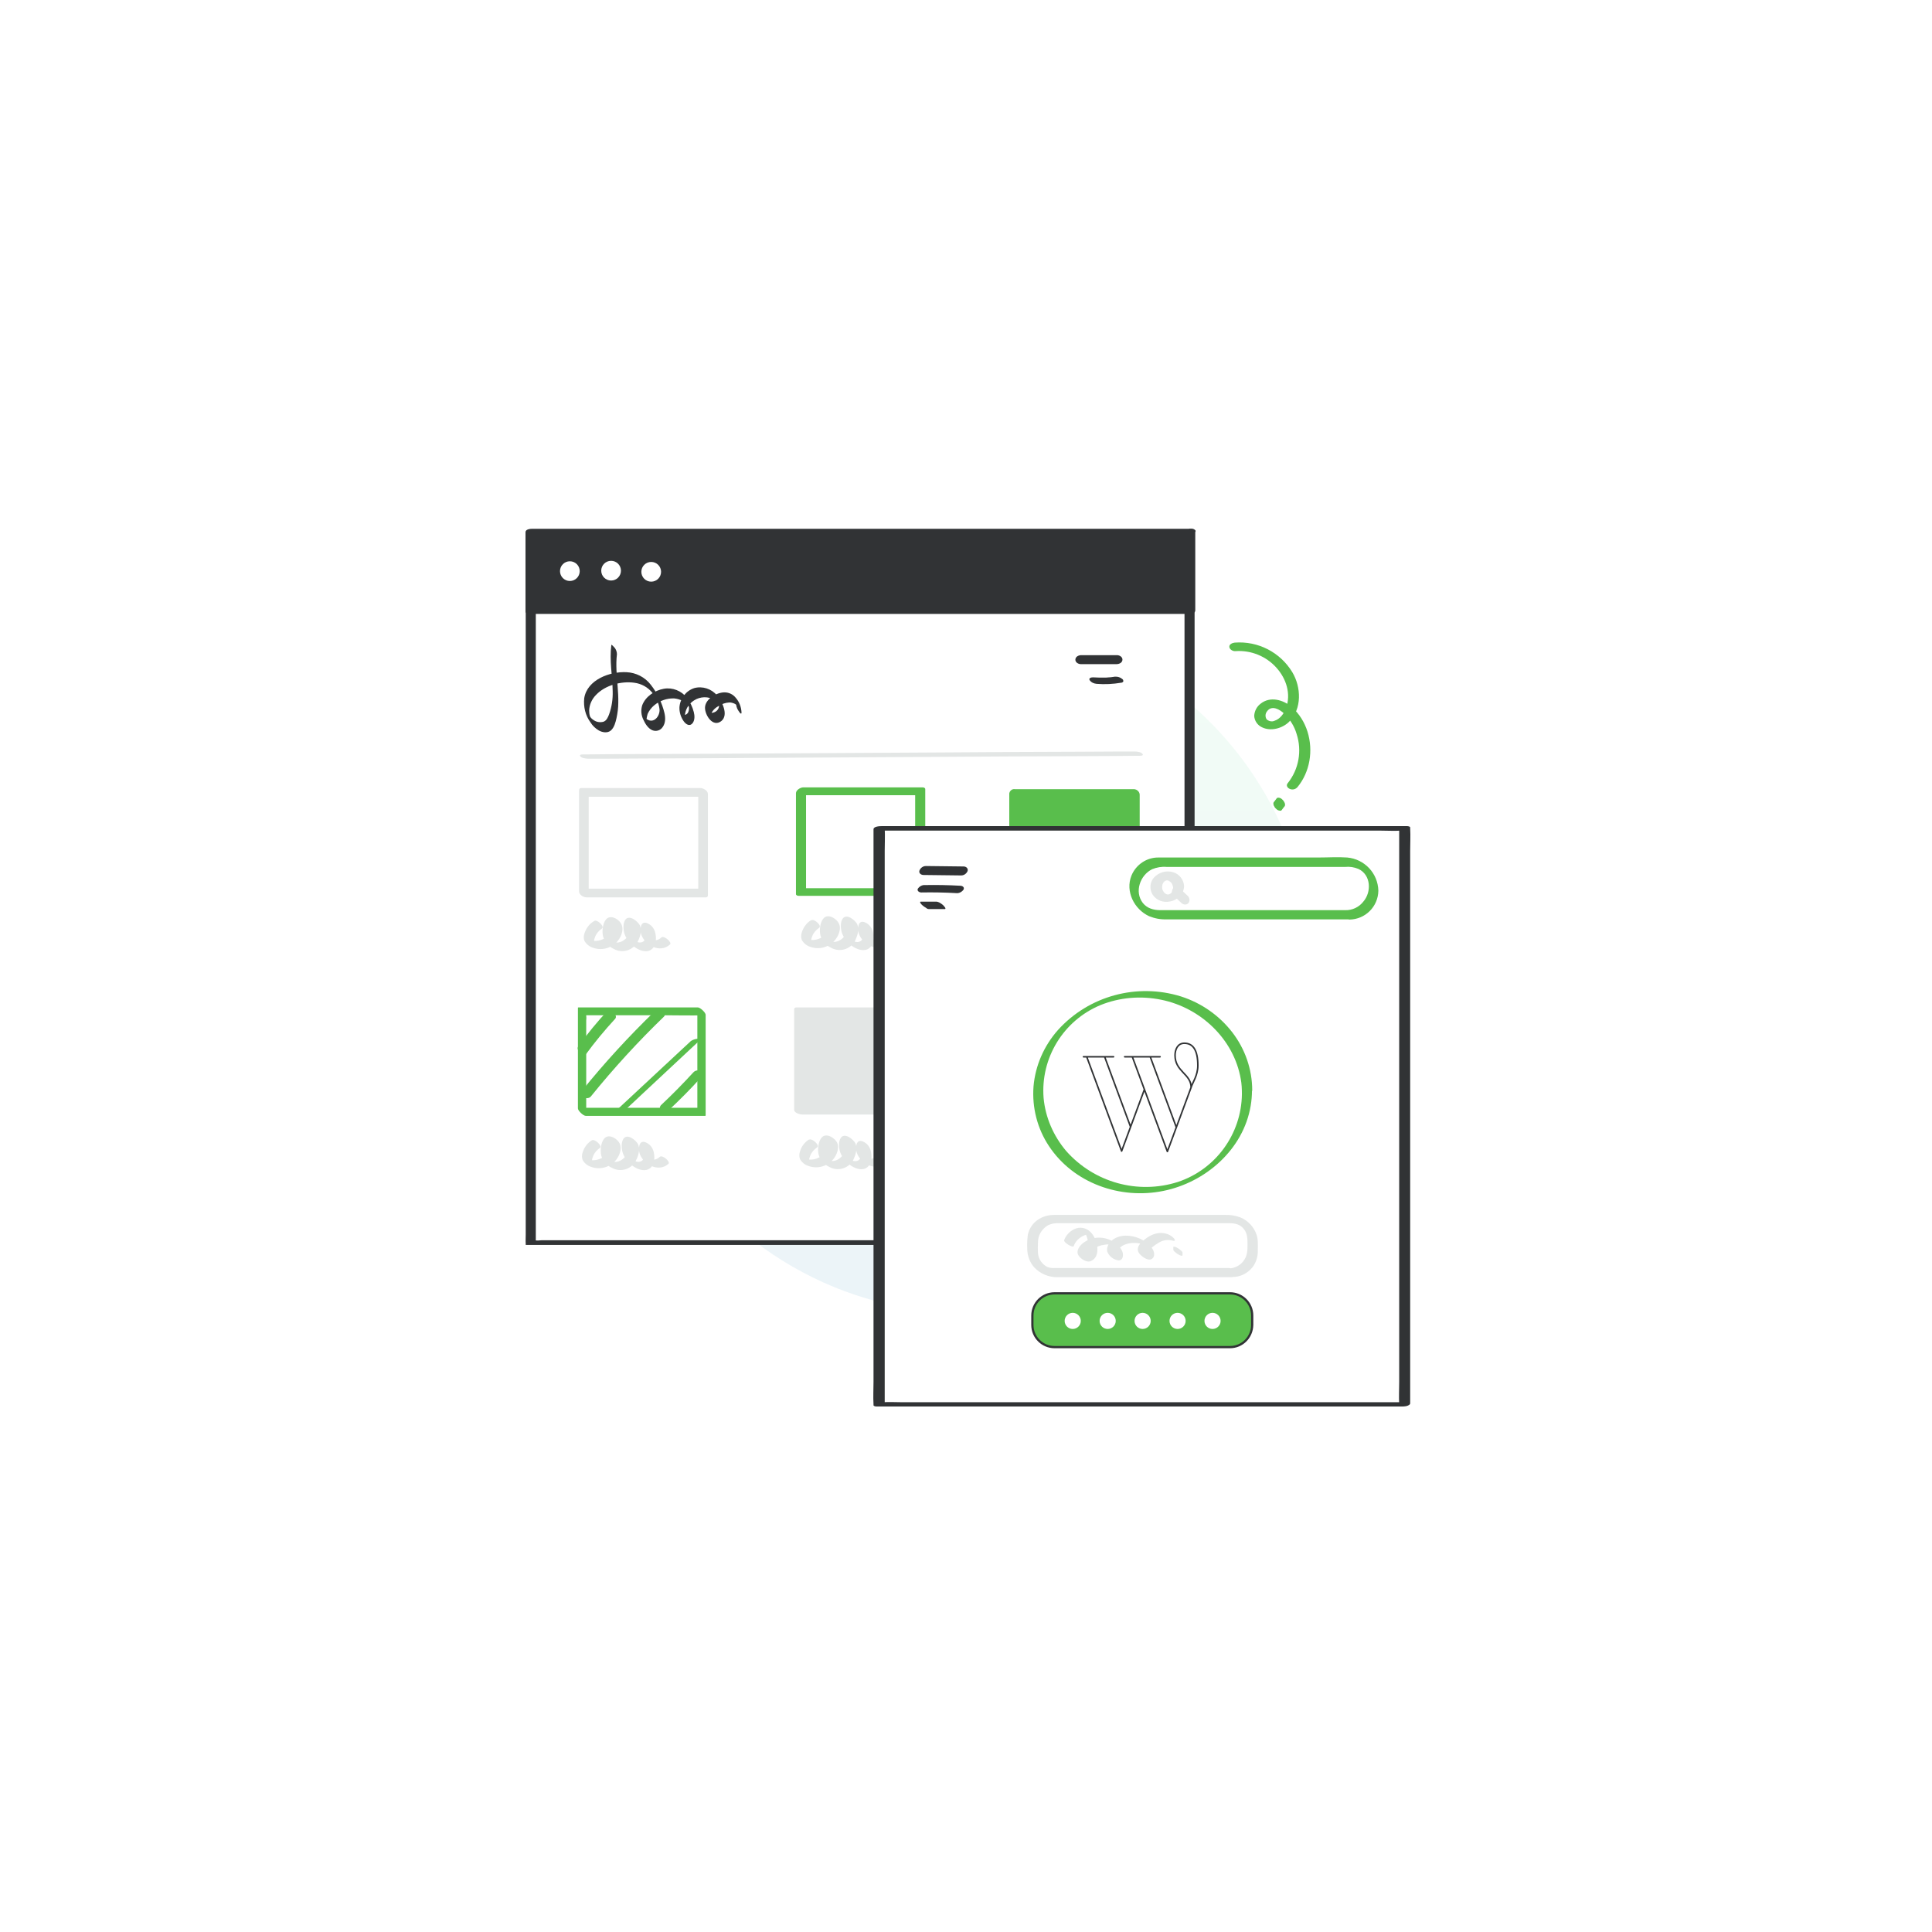 <svg xmlns="http://www.w3.org/2000/svg" width="625" height="625" viewBox="0 0 625 625" fill="none"><g opacity="0.4" filter="url(#filter0_f_652_1604)"><ellipse cx="312.288" cy="312.766" rx="111.956" ry="111.958" fill="url(#paint0_linear_652_1604)"></ellipse></g><path d="M384.857 181.5H171.668V401.939H384.857V181.5Z" fill="white"></path><path d="M386.377 401.213H175.218C174.856 401.213 173.551 401.43 173.261 401.213C173.261 401.213 173.333 401.213 173.333 401.068C173.333 400.778 173.333 400.488 173.333 400.198V180.774L170.144 182.369H381.303C381.666 182.369 382.97 182.152 383.26 182.369C383.26 182.369 383.188 182.369 383.188 182.514C383.188 182.804 383.188 183.094 383.188 183.384V402.735C383.188 402.88 384.783 402.228 384.928 402.155C385.218 402.01 386.45 401.575 386.45 401.213V184.109C386.45 183.167 386.522 182.152 386.45 181.137C386.45 180.992 386.45 180.919 386.45 180.774H386.377H181.887C179.132 180.774 176.378 180.702 173.623 180.774C173.478 180.774 173.406 180.774 173.261 180.774C172.753 180.774 170.071 181.789 170.071 182.369V399.401C170.071 400.343 169.999 401.358 170.071 402.373C170.071 402.518 170.071 402.59 170.071 402.735H170.144H374.634C377.389 402.735 380.143 402.808 382.898 402.735H383.26C383.985 402.59 384.71 402.373 385.363 401.938C385.507 401.865 386.595 401.213 386.377 401.213Z" fill="#313335"></path><path d="M384.855 172.004H171.738V197.737H384.855V172.004Z" fill="#313335"></path><path d="M385.219 171.061H180.801C178.046 171.061 175.292 171.061 172.537 171.061H172.175C171.522 171.061 170 171.206 170 172.148V197.882C170 198.462 171.015 198.607 171.377 198.607H375.868C378.622 198.607 381.377 198.607 384.131 198.607H384.494C385.146 198.607 386.669 198.462 386.669 197.519V171.786C386.669 170.553 383.044 170.843 383.044 172.148V197.882L385.219 196.794H180.801C178.046 196.794 175.292 196.649 172.537 196.794H172.175L173.624 197.519V171.786L171.45 172.873H384.566C385.219 172.873 386.451 172.728 386.741 172.003C387.031 171.278 385.726 171.061 385.219 171.061Z" fill="#313335"></path><path d="M184.35 187.95C186.111 187.95 187.539 186.522 187.539 184.761C187.539 182.999 186.111 181.571 184.35 181.571C182.588 181.571 181.16 182.999 181.16 184.761C181.16 186.522 182.588 187.95 184.35 187.95Z" fill="white"></path><path d="M197.69 187.805C199.451 187.805 200.879 186.377 200.879 184.615C200.879 182.854 199.451 181.426 197.69 181.426C195.928 181.426 194.5 182.854 194.5 184.615C194.5 186.377 195.928 187.805 197.69 187.805Z" fill="white"></path><path d="M210.666 188.167C212.428 188.167 213.856 186.739 213.856 184.978C213.856 183.216 212.428 181.788 210.666 181.788C208.905 181.788 207.477 183.216 207.477 184.978C207.477 186.739 208.905 188.167 210.666 188.167Z" fill="white"></path><path d="M197.767 208.683C197.115 213.684 198.13 218.686 198.202 223.615C198.275 226.152 197.912 228.689 197.043 231.082C196.68 232.024 196.245 233.111 195.23 233.474C194.216 233.764 193.056 233.619 192.186 233.039C191.678 232.749 191.171 232.314 190.881 231.807C190.664 231.154 190.591 230.502 190.591 229.849C190.664 227.965 191.461 226.152 192.838 224.775C195.81 221.658 200.957 220.281 205.161 220.861C207.481 221.151 209.583 222.31 211.033 224.123C212.265 225.645 213.135 227.457 213.353 229.414C213.57 231.589 211.54 234.199 209.293 232.676L208.786 232.241L209.148 232.894V232.604C209.221 232.024 209.366 231.517 209.511 230.937C210.018 229.849 210.743 228.907 211.613 228.182C213.425 226.66 215.745 225.862 218.064 225.935C219.007 226.007 219.949 226.297 220.819 226.732C221.254 226.95 221.689 227.312 222.124 227.675C222.269 227.82 222.486 228.037 222.631 228.182C222.704 228.327 222.849 228.689 222.776 228.327C222.994 229.052 222.921 229.849 222.559 230.574C222.341 230.864 222.051 231.154 221.689 231.227C221.471 231.299 221.181 231.082 221.036 231.154C221.689 231.009 221.544 233.111 221.544 231.734C221.616 229.632 222.704 227.747 224.516 226.587C226.545 225.283 229.083 225.21 231.185 226.442C231.62 226.66 232.055 227.022 232.417 227.385C232.417 227.385 232.779 227.82 232.707 227.747C232.562 227.385 232.562 227.385 232.635 227.675C232.635 227.82 232.635 228.037 232.635 228.182C232.635 229.269 231.91 230.212 230.822 230.502C230.387 230.647 229.952 230.647 229.517 230.502C229.3 230.429 229.228 230.284 229.01 230.212C229.59 231.951 229.807 232.386 229.807 231.589C229.807 231.444 229.88 231.299 229.952 231.154C230.387 229.994 231.257 229.052 232.345 228.472C233.432 227.747 234.664 227.312 235.969 227.24C236.621 227.24 237.274 227.457 237.854 227.747C238.071 227.892 238.289 228.182 238.506 228.255C238.796 228.545 238.651 228.255 238.144 227.457C238.144 227.602 238.144 227.747 238.144 227.892C238.216 228.762 238.579 229.559 239.086 230.212C239.231 230.502 239.883 231.299 239.883 230.502C239.811 228.762 239.158 227.022 237.999 225.717C237.129 224.63 235.824 223.978 234.374 223.978C231.837 223.978 228.068 226.152 228.068 228.979C228.068 231.372 230.605 235.431 233.359 233.256C235.824 231.227 233.504 226.805 231.982 224.993C230.17 222.818 227.27 221.876 224.588 222.6C221.906 223.47 220.021 225.935 219.804 228.762C219.732 230.357 220.239 232.024 221.181 233.329C221.906 234.344 223.138 235.141 224.081 233.909C224.806 232.894 224.733 231.517 224.443 230.357C224.008 228.689 223.283 227.095 222.196 225.717C220.456 223.47 217.557 222.31 214.73 222.818C211.83 223.325 208.858 225.283 207.771 228.11C207.263 229.704 207.408 231.372 208.133 232.821C208.713 234.126 209.656 235.648 211.033 236.228C212.265 236.736 213.642 236.301 214.367 235.213C215.31 233.909 215.31 232.241 214.947 230.647C214.15 227.312 212.628 224.195 210.525 221.513C208.641 219.048 205.741 217.599 202.697 217.454C197.405 217.164 189.939 219.846 188.996 225.862C188.706 228.617 189.359 231.444 191.026 233.691C191.678 234.779 192.621 235.648 193.708 236.301C194.868 236.953 196.535 237.243 197.622 236.301C198.71 235.358 199.145 233.619 199.435 232.314C199.797 230.647 200.015 228.979 200.015 227.312C200.087 223.833 199.58 220.353 199.435 216.874C199.362 215.134 199.362 213.394 199.58 211.655C199.58 210.857 199.29 210.132 198.855 209.552C198.71 209.48 197.767 208.248 197.767 208.683Z" fill="#313335"></path><path d="M190.079 245.435C191.892 245.435 193.631 245.435 195.444 245.435L208.637 245.362L227.774 245.29L250.97 245.145L276.268 245L301.784 244.855L325.633 244.71L345.93 244.638L360.79 244.565L368.257 244.493H368.764C369.199 244.493 370.069 244.42 369.561 243.84C369.054 243.26 367.822 243.115 367.169 243.115C365.357 243.115 363.617 243.115 361.805 243.115L348.612 243.188L329.475 243.26L306.279 243.405L280.98 243.55L255.464 243.695L231.615 243.84L211.319 243.913L196.531 243.985L189.065 244.058H188.557C188.122 244.058 187.252 244.13 187.76 244.71C188.267 245.29 189.427 245.362 190.079 245.435Z" fill="#E3E6E5"></path><path d="M227.412 256.307H188.848V288.854H227.412V256.307Z" fill="white"></path><path d="M226.541 287.478H187.977L190.441 289.435V256.888L189.789 257.758H228.353L225.888 255.801V288.348C225.888 289.725 229.005 291.32 229.005 289.435V256.888C229.005 255.728 227.483 254.931 226.541 254.931H187.977C187.469 254.931 187.324 255.366 187.324 255.801V288.348C187.324 289.508 188.774 290.305 189.789 290.305H228.353C229.223 290.305 229.078 289.218 228.788 288.71C228.28 287.913 227.483 287.478 226.541 287.478Z" fill="#E3E6E5"></path><path d="M192.037 298.061C190.587 298.931 189.573 300.381 189.065 301.976C188.775 302.773 188.775 303.643 189.065 304.368C189.645 305.383 190.587 306.18 191.675 306.542C195.082 307.847 198.996 306.397 200.663 303.135C201.388 301.686 201.751 299.946 200.736 298.496C199.721 297.046 197.256 295.814 195.952 297.554C194.937 298.859 194.719 301.323 195.082 302.918C195.589 304.658 196.821 306.18 198.561 306.977C201.316 308.5 204.723 307.485 206.245 304.73C206.317 304.513 206.462 304.295 206.535 304.15C207.187 302.7 207.695 300.816 206.97 299.293C206.317 298.061 203.635 295.814 202.331 297.481C201.461 298.641 201.606 300.816 202.041 302.121C202.62 303.788 203.78 305.31 205.23 306.325C206.607 307.34 208.71 308.21 210.304 307.412C211.754 306.687 212.189 305.093 212.189 303.57C212.189 301.468 211.464 299.511 209.362 298.641C207.115 297.771 206.97 300.743 207.405 302.193C208.565 305.817 213.566 308.5 216.756 305.528C217.481 304.875 214.799 302.483 213.929 303.28C213.276 303.933 212.334 304.295 211.464 304.223C211.174 304.223 210.884 304.15 210.667 304.078C210.957 304.223 210.884 304.223 210.812 304.15C210.667 303.933 210.522 303.715 210.449 303.425C210.304 303.063 210.232 302.628 210.304 302.193C210.304 301.758 210.594 301.396 210.667 300.961L209.072 299.873C209.144 300.018 209.144 300.163 209.217 300.308C209.217 300.453 209.217 300.598 209.289 300.743C209.362 301.251 209.362 301.758 209.289 302.266C209.289 303.063 208.927 303.86 208.275 304.44C207.622 305.02 206.607 305.02 205.882 304.585C204.723 303.715 204.578 301.541 204.94 300.308C205.013 300.091 205.085 299.873 205.158 299.656L205.23 299.511C205.738 299.076 205.448 298.714 204.36 298.424C204.36 298.714 204.36 299.004 204.433 299.221C204.433 299.438 204.433 299.583 204.36 299.801C204.215 300.816 203.853 301.758 203.273 302.628C202.331 304.078 200.591 305.31 198.779 304.803C198.706 304.803 198.561 304.73 198.489 304.73C198.126 304.658 198.344 304.44 198.489 304.803C198.344 304.585 198.199 304.295 198.126 304.005C197.981 302.918 198.054 301.758 198.416 300.743C198.489 300.236 198.779 299.801 199.141 299.438C199.359 299.221 199.648 299.294 199.866 299.149L198.561 298.206C198.561 298.351 198.561 298.424 198.561 298.569C198.416 299.004 198.489 299.438 198.344 299.873C198.199 300.381 197.981 300.888 197.691 301.396C196.531 303.425 194.284 304.585 191.965 304.368C191.747 304.368 191.53 304.295 191.312 304.223C190.587 304.005 190.877 304.223 192.11 305.02C192.11 304.875 192.11 304.73 192.11 304.585C192.182 304.005 192.327 303.498 192.545 302.99C192.98 301.903 193.777 301.033 194.719 300.381C195.734 299.728 193.124 297.336 192.255 297.916L192.037 298.061Z" fill="#E3E6E5"></path><path d="M298.448 287.333H259.884L260.754 287.913V255.365L258.362 257.25H296.926L296.056 256.67V289.218C296.056 290.595 299.318 289.145 299.318 287.84V255.293C299.318 254.858 298.811 254.713 298.448 254.713H259.884C258.942 254.713 257.492 255.583 257.492 256.598V289.218C257.492 289.653 258 289.797 258.362 289.797H296.926C297.796 289.725 298.593 289.218 299.101 288.493C299.536 287.84 299.246 287.333 298.448 287.333Z" fill="#59BE4C"></path><path d="M262.354 297.699C260.904 298.569 259.889 300.018 259.382 301.613C259.092 302.41 259.092 303.28 259.382 304.078C259.961 305.093 260.904 305.89 261.991 306.252C265.398 307.557 269.24 306.107 270.98 302.845C271.705 301.396 272.14 299.656 271.052 298.206C269.965 296.756 267.573 295.524 266.268 297.264C265.253 298.569 265.036 301.033 265.398 302.555C265.906 304.368 267.138 305.817 268.878 306.615C271.632 308.137 275.039 307.122 276.561 304.44C276.706 304.223 276.779 304.005 276.851 303.788C277.504 302.338 278.011 300.453 277.286 298.931C276.634 297.699 273.952 295.452 272.647 297.119C271.777 298.279 271.922 300.453 272.357 301.758C272.937 303.425 274.097 304.948 275.546 305.962C276.924 306.977 279.026 307.847 280.693 307.05C282.143 306.325 282.578 304.73 282.578 303.28C282.578 301.178 281.853 299.221 279.751 298.351C277.504 297.481 277.359 300.453 277.794 301.903C278.953 305.527 283.955 308.21 287.145 305.31C287.87 304.658 285.187 302.265 284.318 303.063C283.665 303.715 282.723 304.078 281.853 304.005C281.563 304.005 281.273 303.933 281.056 303.86C281.418 304.005 281.273 304.005 281.201 303.933C281.056 303.715 280.911 303.498 280.838 303.208C280.693 302.845 280.621 302.41 280.693 301.976C280.693 301.541 280.983 301.178 280.983 300.743L279.461 299.728C279.533 299.873 279.533 300.018 279.533 300.163C279.533 300.308 279.606 300.453 279.606 300.598C279.678 301.106 279.678 301.613 279.606 302.12C279.606 302.918 279.243 303.715 278.591 304.295C277.939 304.875 276.924 304.875 276.199 304.44C275.039 303.57 274.894 301.396 275.257 300.163C275.329 299.946 275.402 299.728 275.474 299.511L275.546 299.366C276.054 298.931 275.764 298.569 274.677 298.279C274.677 298.569 274.677 298.858 274.677 299.076C274.677 299.221 274.604 299.438 274.604 299.583C274.459 300.598 274.097 301.541 273.517 302.41C272.574 303.86 270.835 305.093 269.023 304.585C268.95 304.513 268.805 304.513 268.733 304.513C268.37 304.44 268.588 304.223 268.733 304.585C268.588 304.368 268.443 304.078 268.37 303.788C268.225 302.7 268.298 301.541 268.66 300.526C268.805 300.018 269.023 299.583 269.385 299.148C269.602 298.931 269.892 299.003 270.11 298.858L268.805 297.916C268.805 298.061 268.805 298.134 268.805 298.279C268.66 298.714 268.733 299.148 268.588 299.583C268.443 300.091 268.225 300.598 267.935 301.106C266.775 303.135 264.528 304.295 262.209 304.078C261.991 304.078 261.774 304.005 261.556 304.005C260.831 303.788 261.121 304.005 262.354 304.803C262.354 304.658 262.354 304.513 262.354 304.368C262.426 303.788 262.571 303.28 262.788 302.773C263.223 301.686 264.021 300.816 264.963 300.163C266.05 299.511 263.368 297.119 262.499 297.699H262.354Z" fill="#E3E6E5"></path><path d="M366.876 256.888H328.312V289.435H366.876V256.888Z" fill="#59BE4C"></path><path d="M366.876 287.84H328.312L330.124 289.58V257.032L328.312 258.482H366.876L365.064 256.742V289.29C365.064 291.32 368.688 291.682 368.688 289.58V257.032C368.616 256.09 367.819 255.365 366.876 255.293H328.312C327.442 255.148 326.645 255.8 326.5 256.67V256.742V289.29C326.572 290.232 327.37 290.957 328.312 291.03H366.876C367.746 291.102 368.543 290.522 368.688 289.58C368.616 288.638 367.819 287.913 366.876 287.84Z" fill="#59BE4C"></path><path d="M331.502 298.641C330.052 299.511 328.965 300.961 328.53 302.556C328.24 303.353 328.24 304.223 328.53 305.02C329.11 306.035 329.98 306.833 331.14 307.195C334.547 308.5 338.461 306.977 340.128 303.715C340.853 302.266 341.215 300.526 340.201 299.076C339.186 297.626 336.721 296.394 335.416 298.134C334.402 299.439 334.184 301.903 334.547 303.426C335.054 305.238 336.359 306.688 338.026 307.485C340.781 309.007 344.188 307.992 345.71 305.31C345.855 305.093 345.927 304.875 346 304.658C346.652 303.208 347.16 301.323 346.435 299.801C345.782 298.569 343.1 296.322 341.795 297.989C340.926 299.149 341.07 301.323 341.505 302.628C342.085 304.295 343.245 305.818 344.695 306.833C346.072 307.847 348.174 308.717 349.769 307.92C351.219 307.195 351.654 305.6 351.654 304.15C351.654 302.048 350.929 300.091 348.827 299.221C346.58 298.351 346.435 301.323 346.87 302.773C348.029 306.398 353.031 309.08 356.221 306.18C356.946 305.528 354.263 303.136 353.394 303.933C352.741 304.585 351.799 304.948 350.929 304.875C350.639 304.875 350.349 304.803 350.132 304.73C350.494 304.875 350.349 304.875 350.277 304.803C350.132 304.585 349.987 304.368 349.914 304.15C349.769 303.788 349.697 303.353 349.769 302.918C349.769 302.483 350.059 302.121 350.132 301.686L348.609 300.598C348.682 300.743 348.682 300.888 348.682 301.033C348.682 301.178 348.682 301.323 348.754 301.541C348.827 302.048 348.827 302.556 348.754 303.063C348.754 303.86 348.392 304.658 347.739 305.238C347.087 305.818 346.072 305.818 345.347 305.383C344.188 304.513 344.043 302.338 344.405 301.033C344.477 300.816 344.55 300.598 344.622 300.381L344.695 300.236C345.202 299.801 344.912 299.439 343.825 299.149C343.825 299.439 343.825 299.729 343.825 299.946C343.825 300.091 343.753 300.309 343.753 300.453C343.608 301.468 343.245 302.411 342.665 303.281C341.723 304.73 339.983 305.963 338.171 305.455L337.881 305.383C337.519 305.31 337.736 305.093 337.881 305.455C337.736 305.238 337.591 304.948 337.519 304.658C337.374 303.571 337.446 302.411 337.809 301.396C337.954 300.888 338.171 300.453 338.533 300.091C338.751 299.874 339.041 299.946 339.258 299.801L337.953 298.859C337.953 299.004 337.953 299.076 337.953 299.221C337.809 299.656 337.881 300.091 337.736 300.526C337.591 301.033 337.374 301.541 337.084 302.048C335.924 304.078 333.677 305.238 331.357 305.02C331.14 305.02 330.922 304.948 330.632 304.948C329.907 304.73 330.197 304.948 331.43 305.745C331.43 305.6 331.43 305.455 331.43 305.31C331.502 304.73 331.647 304.223 331.864 303.715C332.299 302.628 333.097 301.758 334.039 301.106C335.126 300.453 332.444 298.061 331.574 298.641H331.502Z" fill="#313335"></path><path d="M225.666 358.371H187.102L189.639 360.764V330.173C189.712 329.593 189.712 329.014 189.639 328.434C189.494 328.144 189.784 328.434 189.494 328.434C189.639 328.434 189.712 328.434 189.857 328.434H214.358C218.852 328.434 223.419 328.579 227.913 328.434H228.131L225.593 326.041V358.589C225.593 359.241 226.536 359.966 226.971 360.329C227.116 360.401 228.276 361.344 228.276 360.836V328.289C228.276 327.564 226.536 325.896 225.738 325.896H187.102C186.957 325.896 186.957 325.969 186.957 326.041V358.589C186.957 359.314 188.697 360.981 189.494 360.981H228.058C228.566 360.981 227.623 359.821 227.478 359.749C227.116 359.314 226.318 358.371 225.666 358.371Z" fill="#59BE4C"></path><path d="M191.455 368.884C190.005 369.754 188.991 371.203 188.483 372.798C188.193 373.596 188.193 374.465 188.483 375.263C189.063 376.278 190.005 377.075 191.093 377.437C194.5 378.742 198.414 377.292 200.081 374.03C200.806 372.581 201.169 370.768 200.154 369.391C199.139 368.014 196.674 366.709 195.37 368.449C194.355 369.754 194.137 372.218 194.5 373.813C195.007 375.553 196.239 377.075 197.979 377.8C200.734 379.322 204.141 378.307 205.663 375.553C205.735 375.335 205.88 375.118 205.953 374.973C206.605 373.523 207.113 371.638 206.388 370.116C205.735 368.884 203.053 366.637 201.749 368.304C200.879 369.464 201.024 371.638 201.459 372.943C202.038 374.61 203.198 376.133 204.648 377.147C206.025 378.162 208.128 379.032 209.795 378.235C211.245 377.51 211.679 375.915 211.679 374.465C211.679 372.363 210.955 370.406 208.852 369.536C206.605 368.666 206.46 371.638 206.895 373.088C208.055 376.713 213.057 379.395 216.246 376.495C216.971 375.843 214.289 373.451 213.419 374.248C212.767 374.9 211.824 375.263 210.955 375.19C210.665 375.19 210.375 375.118 210.157 375.045C210.447 375.19 210.375 375.19 210.302 375.118C210.157 374.9 210.012 374.683 209.94 374.393C209.795 374.03 209.722 373.596 209.795 373.161C209.795 372.726 210.085 372.363 210.157 371.928L208.562 370.841C208.635 370.986 208.635 371.131 208.707 371.276C208.707 371.421 208.707 371.566 208.78 371.711C208.852 372.218 208.852 372.726 208.78 373.233C208.78 374.03 208.417 374.828 207.765 375.408C207.113 375.988 206.098 375.988 205.373 375.553C204.213 374.683 204.068 372.508 204.431 371.276C204.503 371.058 204.576 370.841 204.648 370.624L204.721 370.479C205.228 370.044 204.938 369.681 203.851 369.391C203.851 369.681 203.851 369.971 203.851 370.189C203.851 370.406 203.851 370.551 203.778 370.768C203.633 371.783 203.271 372.726 202.691 373.596C201.749 375.045 200.009 376.278 198.197 375.77C198.124 375.698 197.979 375.698 197.907 375.698C197.544 375.625 197.762 375.408 197.907 375.77C197.762 375.553 197.617 375.263 197.544 374.973C197.399 373.885 197.472 372.726 197.834 371.711C197.979 371.203 198.197 370.768 198.559 370.334C198.776 370.116 199.066 370.189 199.284 370.044L197.979 369.101C197.979 369.246 197.979 369.319 197.979 369.464C197.834 369.826 197.907 370.334 197.762 370.768C197.617 371.276 197.399 371.783 197.109 372.291C195.949 374.32 193.702 375.48 191.31 375.335C191.093 375.335 190.875 375.263 190.658 375.19C189.933 374.973 190.223 375.19 191.455 375.988C191.455 375.843 191.455 375.698 191.455 375.553C191.528 374.973 191.673 374.465 191.89 373.958C192.325 372.871 193.122 372.001 194.065 371.348C195.007 370.696 192.325 368.304 191.455 368.884Z" fill="#E3E6E5"></path><path d="M297.142 326.84H258.578V359.387H297.142V326.84Z" fill="#E3E6E5"></path><path d="M296.203 358.371H257.639L260.249 359.894V327.346L259.524 327.926H298.088L295.478 326.404V358.951C295.478 360.039 298.885 361.199 298.885 359.966V327.419C298.885 326.404 297 325.896 296.275 325.896H257.639C257.277 325.896 256.914 326.041 256.914 326.476V359.024C256.914 360.039 258.799 360.546 259.524 360.546H298.088C298.812 360.546 298.957 359.966 298.523 359.459C297.943 358.734 297.073 358.371 296.203 358.371Z" fill="#E3E6E5"></path><path d="M261.768 368.593C260.318 369.463 259.231 370.912 258.796 372.507C258.506 373.305 258.506 374.174 258.796 374.972C259.376 375.987 260.318 376.784 261.405 377.146C264.812 378.451 268.727 377.001 270.394 373.739C271.119 372.29 271.554 370.477 270.466 369.1C269.379 367.723 266.987 366.418 265.682 368.158C264.667 369.463 264.45 371.927 264.812 373.45C265.32 375.262 266.552 376.711 268.292 377.509C271.046 379.031 274.453 378.016 275.975 375.334C276.12 375.117 276.193 374.899 276.265 374.682C276.918 373.232 277.425 371.347 276.7 369.825C276.048 368.593 273.366 366.346 272.061 368.013C271.191 369.173 271.336 371.347 271.771 372.652C272.351 374.319 273.511 375.842 274.961 376.856C276.338 377.871 278.44 378.741 280.035 377.944C281.485 377.219 281.919 375.624 281.919 374.174C281.919 372.072 281.195 370.115 279.092 369.245C276.845 368.375 276.7 371.347 277.135 372.797C278.295 376.422 283.297 379.104 286.486 376.204C287.211 375.552 284.529 373.16 283.659 373.957C283.007 374.609 282.064 374.972 281.195 374.899C280.905 374.899 280.615 374.827 280.397 374.754C280.76 374.899 280.615 374.899 280.542 374.827C280.397 374.609 280.252 374.392 280.18 374.102C280.035 373.739 279.962 373.305 280.035 372.87C280.035 372.435 280.325 372.072 280.325 371.637L278.802 370.55C278.875 370.695 278.875 370.84 278.875 370.985C278.875 371.13 278.947 371.275 278.947 371.492C279.02 372 279.02 372.507 278.947 373.015C278.947 373.812 278.585 374.609 277.933 375.189C277.28 375.769 276.265 375.769 275.54 375.334C274.381 374.464 274.236 372.29 274.598 371.057C274.671 370.84 274.743 370.622 274.816 370.405L274.888 370.26C275.395 369.898 275.106 369.535 274.018 369.173C274.018 369.463 274.018 369.753 274.091 369.97C274.091 370.115 274.018 370.332 274.018 370.477C273.873 371.492 273.511 372.435 272.931 373.305C271.989 374.754 270.249 375.987 268.437 375.479H268.147C267.784 375.407 268.002 375.189 268.147 375.552C268.002 375.334 267.857 375.044 267.784 374.754C267.639 373.667 267.712 372.507 268.074 371.492C268.219 370.985 268.437 370.55 268.799 370.188C269.016 369.97 269.306 370.043 269.524 369.898L268.219 368.955C268.219 369.1 268.219 369.173 268.219 369.318C268.074 369.68 268.147 370.188 268.002 370.622C267.857 371.13 267.639 371.637 267.349 372.145C266.189 374.174 263.942 375.334 261.623 375.117C261.405 375.117 261.188 375.044 260.898 375.044C260.173 374.827 260.463 375.044 261.695 375.842C261.695 375.697 261.695 375.552 261.695 375.407C261.768 374.827 261.913 374.319 262.13 373.812C262.565 372.725 263.362 371.855 264.305 371.202C265.392 370.55 262.71 368.158 261.84 368.665L261.768 368.593Z" fill="#E3E6E5"></path><path d="M366.302 327.709H327.738V360.256H366.302V327.709Z" fill="white"></path><path d="M366.078 358.879H327.514L329.544 360.547V327.999L327.949 329.086H366.513L364.484 327.419V359.967C364.484 360.837 365.209 361.561 366.006 361.634C366.658 361.706 368.036 361.489 368.036 360.619V328.072C368.036 326.984 367.021 326.404 366.006 326.404H327.514C327.007 326.404 325.992 326.767 325.992 327.492V360.039C325.992 361.126 327.007 361.706 328.022 361.706H366.586C367.383 361.706 368.253 361.126 368.108 360.257C367.963 359.387 366.876 358.879 366.078 358.879Z" fill="#313335"></path><path d="M330.928 369.463C329.478 370.332 328.391 371.782 327.956 373.377C327.666 374.174 327.666 375.044 327.956 375.769C328.463 376.784 329.406 377.581 330.565 377.944C333.972 379.249 337.887 377.799 339.554 374.537C340.279 373.087 340.641 371.347 339.626 369.897C338.612 368.448 336.147 367.215 334.842 368.955C333.827 370.26 333.61 372.725 333.972 374.247C334.48 376.059 335.712 377.509 337.452 378.306C340.206 379.828 343.613 378.814 345.136 376.059C345.208 375.842 345.353 375.624 345.426 375.479C346.078 374.029 346.585 372.145 345.86 370.622C345.208 369.39 342.526 367.143 341.221 368.81C340.351 369.97 340.496 372.145 340.931 373.449C341.511 375.117 342.671 376.639 344.121 377.654C345.498 378.669 347.6 379.539 349.195 378.741C350.645 378.016 351.08 376.421 351.08 374.899C351.08 372.797 350.355 370.84 348.253 369.97C346.005 369.1 345.86 372.072 346.295 373.522C347.455 377.146 352.457 379.828 355.646 376.929C356.371 376.277 353.689 373.884 352.819 374.682C352.167 375.334 351.225 375.697 350.355 375.624C350.065 375.624 349.775 375.552 349.557 375.479C349.92 375.624 349.775 375.624 349.702 375.552C349.557 375.334 349.412 375.117 349.34 374.827C349.195 374.464 349.122 374.029 349.195 373.594C349.195 373.159 349.485 372.797 349.557 372.362L348.035 371.275C348.108 371.42 348.108 371.565 348.108 371.71C348.108 371.855 348.108 372 348.18 372.217C348.253 372.725 348.253 373.232 348.18 373.739C348.18 374.537 347.818 375.334 347.165 375.914C346.513 376.494 345.498 376.494 344.773 376.059C343.613 375.189 343.468 373.015 343.831 371.71C343.903 371.492 343.976 371.275 344.048 371.057L344.121 370.912C344.628 370.477 344.338 370.187 343.251 369.825C343.251 370.115 343.251 370.405 343.251 370.622C343.251 370.767 343.178 370.985 343.178 371.202C343.033 372.217 342.671 373.159 342.091 374.029C341.149 375.479 339.409 376.711 337.597 376.204C337.524 376.204 337.379 376.132 337.307 376.132C336.944 376.059 337.162 375.842 337.307 376.204C337.162 375.987 337.017 375.697 336.944 375.407C336.799 374.319 336.872 373.159 337.234 372.145C337.379 371.637 337.597 371.202 337.959 370.84C338.177 370.622 338.467 370.695 338.684 370.477L337.379 369.535C337.379 369.68 337.379 369.753 337.379 369.897C337.234 370.332 337.307 370.767 337.162 371.202C337.017 371.71 336.799 372.217 336.509 372.725C335.35 374.754 333.102 375.914 330.783 375.697C330.565 375.697 330.348 375.624 330.058 375.624C329.333 375.407 329.623 375.624 330.855 376.421C330.855 376.277 330.855 376.132 330.855 375.987C330.928 375.407 331.073 374.899 331.29 374.392C331.725 373.304 332.523 372.435 333.465 371.782C334.552 371.13 331.87 368.738 331 369.318L330.928 369.463Z" fill="#313335"></path><path d="M189.497 341.121C192.397 337.134 195.586 333.292 198.993 329.595C199.573 329.015 199.066 328.073 198.558 327.565C198.196 327.203 197.109 326.26 196.601 326.913C193.194 330.537 190.077 334.379 187.105 338.439C186.598 339.091 187.033 339.961 187.54 340.468C187.757 340.831 188.99 341.773 189.497 341.121Z" fill="#59BE4C"></path><path d="M191.166 354.675C198.488 345.614 206.389 336.988 214.798 328.869C215.45 328.217 215.015 327.202 214.363 326.839C213.565 326.332 212.551 326.477 211.826 327.129C203.417 335.248 195.516 343.874 188.194 352.935C186.817 354.603 190.007 356.125 191.166 354.675Z" fill="#59BE4C"></path><path d="M201.753 359.532L226.907 336.046C227.124 335.828 225.675 336.046 225.602 336.046C224.877 336.118 224.152 336.336 223.5 336.771L198.346 360.185C198.129 360.402 199.579 360.185 199.651 360.185C200.376 360.112 201.101 359.895 201.753 359.532Z" fill="#59BE4C"></path><path d="M216.319 359.17C219.871 355.835 223.351 352.356 226.613 348.731C227.265 348.224 227.265 347.282 226.758 346.629L226.685 346.557C225.888 346.049 224.873 346.267 224.293 346.919C220.959 350.544 217.552 354.023 214 357.358C213.347 357.865 213.275 358.807 213.782 359.387C213.855 359.46 213.855 359.46 213.927 359.532C214.652 360.112 215.667 359.75 216.319 359.17Z" fill="#59BE4C"></path><path d="M349.626 214.845H361.224C362.022 214.845 363.037 214.41 363.109 213.468C363.182 212.525 362.167 211.945 361.369 211.945H349.771C348.974 211.945 347.959 212.38 347.886 213.323C347.814 214.265 348.829 214.845 349.626 214.845Z" fill="#313335"></path><path d="M354.774 221.223C357.383 221.441 360.065 221.296 362.675 220.861C362.965 220.861 363.255 220.716 363.4 220.426C363.4 220.136 363.327 219.846 363.11 219.701C362.457 219.121 361.588 218.831 360.645 218.904C359.993 218.976 359.413 219.121 358.76 219.121L357.891 219.193H357.456H357.166C357.021 219.193 356.948 219.193 357.093 219.193H356.803H356.296H355.426C354.774 219.193 354.194 219.121 353.541 219.121C352.889 219.121 352.092 219.411 352.526 220.063C353.034 220.788 353.904 221.151 354.774 221.223Z" fill="#313335"></path><path d="M399.648 210.64C404.722 210.278 409.652 212.307 412.986 216.077C416.103 219.556 417.698 224.486 416.031 229.052C415.378 230.792 414.146 232.604 412.261 233.184C411.464 233.547 410.521 233.329 409.797 232.749C409.217 231.952 409.289 230.865 409.869 230.14C411.391 227.965 414.001 229.487 415.523 230.937C417.335 232.749 418.713 234.924 419.438 237.389C421.25 242.898 420.162 248.914 416.538 253.409C415.958 254.134 416.538 254.931 417.263 255.221C418.133 255.583 419.075 255.366 419.728 254.641C423.787 249.712 424.874 242.825 422.989 236.736C422.047 233.692 420.307 230.865 417.915 228.762C415.161 226.37 410.884 225.138 407.767 227.675C406.535 228.617 405.81 230.067 405.737 231.589C405.81 233.184 406.825 234.634 408.274 235.286C411.101 236.664 414.798 235.649 416.973 233.547C421.25 229.342 420.96 222.311 418.06 217.454C414.146 211.003 406.97 207.306 399.431 207.886C398.706 207.958 397.618 208.393 397.691 209.263C397.763 210.133 398.851 210.713 399.648 210.64Z" fill="#59BE4C"></path><path d="M414.586 262.107L415.456 260.947C415.601 260.875 415.673 260.73 415.673 260.585C415.746 260.44 415.746 260.223 415.673 260.078C415.673 259.86 415.601 259.643 415.456 259.498C415.383 259.28 415.238 259.063 415.093 258.918L414.731 258.555C414.513 258.338 414.296 258.193 414.006 258.12L413.643 258.048C413.426 258.048 413.209 258.048 413.064 258.193L412.194 259.353C412.049 259.425 411.976 259.57 411.976 259.715C411.904 259.86 411.904 260.078 411.976 260.223C411.976 260.44 412.049 260.657 412.194 260.802C412.266 261.02 412.411 261.237 412.556 261.382L412.919 261.745C413.136 261.962 413.354 262.107 413.643 262.18L414.006 262.252C414.223 262.325 414.441 262.252 414.586 262.107Z" fill="#59BE4C"></path><path d="M454.453 267.979H284.395V454.347H454.453V267.979Z" fill="white"></path><path d="M455.176 453.624H292.076C289.901 453.624 287.654 453.479 285.48 453.624C285.407 453.624 285.262 453.624 285.19 453.624L286.204 454.059V275.229C286.204 272.837 286.349 270.372 286.204 267.98C286.204 267.907 286.204 267.762 286.204 267.69L283.595 268.705H446.694C448.869 268.705 451.116 268.85 453.291 268.705H453.581L452.638 268.27V447.027C452.638 449.419 452.493 451.884 452.638 454.276C452.638 454.349 452.638 454.494 452.638 454.566C452.638 455.363 456.19 455.001 456.19 453.986V275.229C456.19 272.837 456.335 270.372 456.19 267.98C456.19 267.907 456.19 267.762 456.19 267.69C456.19 267.327 455.393 267.255 455.248 267.255H285.19C284.61 267.255 282.58 267.327 282.58 268.27V447.027C282.58 449.419 282.435 451.884 282.58 454.276C282.58 454.349 282.58 454.494 282.58 454.566C282.58 454.928 283.377 455.001 283.522 455.001H453.581C454.306 455.001 455.465 454.928 455.973 454.349C456.48 453.769 455.683 453.624 455.176 453.624Z" fill="#313335"></path><path d="M401.755 353.951C401.61 366.854 393.273 378.307 381.023 382.366C368.047 386.498 353.912 382.511 344.924 372.363C340.792 367.506 338.182 361.49 337.602 355.183C336.587 342.28 343.981 330.174 355.942 325.173C362.176 322.636 369.062 322.056 375.731 323.433C388.417 326.043 399.145 336.119 401.392 349.094C401.682 350.616 401.755 352.284 401.755 353.951C401.755 355.038 405.089 353.733 405.089 352.719C405.089 345.905 402.769 339.308 398.638 333.944C394.433 328.507 388.634 324.448 382.038 322.346C367.83 317.924 352.245 322.128 342.241 333.219C337.747 338.293 334.92 344.672 334.34 351.486C333.833 358.3 335.572 365.114 339.342 370.768C347.316 382.801 362.393 388.093 376.311 385.266C390.011 382.511 402.19 371.856 404.582 357.793C404.872 356.125 405.017 354.386 405.017 352.719C405.089 351.559 401.755 352.863 401.755 353.951Z" fill="#59BE4C"></path><path d="M353.909 351.196C353.909 351.196 352.242 346.195 350.14 347.572C348.037 348.949 351.227 358.518 354.489 356.343C357.751 354.168 353.909 351.196 353.909 351.196Z" fill="white"></path><path d="M382.327 351.486C382.327 351.486 384.792 346.774 386.604 348.513C388.416 350.253 383.777 359.169 380.95 356.487C378.123 353.805 382.327 351.486 382.327 351.486Z" fill="white"></path><path d="M341.149 418.465H397.908C401.895 418.465 405.084 421.654 405.084 425.641V428.686C405.084 432.673 401.895 435.862 397.908 435.862H341.149C337.162 435.862 333.973 432.673 333.973 428.686V425.641C333.973 421.654 337.162 418.465 341.149 418.465Z" fill="#59BE4C"></path><path d="M397.907 436.153H341.148C337.016 436.153 333.609 432.819 333.609 428.615V425.57C333.609 421.438 336.944 418.031 341.148 418.031H397.907C402.039 418.031 405.446 421.366 405.446 425.57V428.615C405.373 432.819 402.039 436.153 397.907 436.153ZM341.148 418.756C337.379 418.756 334.334 421.801 334.334 425.57V428.615C334.334 432.384 337.379 435.429 341.148 435.429H397.907C401.676 435.429 404.721 432.384 404.721 428.615V425.57C404.721 421.801 401.676 418.756 397.907 418.756H341.148Z" fill="#313335"></path><path d="M347.024 429.918C348.465 429.918 349.633 428.75 349.633 427.309C349.633 425.868 348.465 424.699 347.024 424.699C345.582 424.699 344.414 425.868 344.414 427.309C344.414 428.75 345.582 429.918 347.024 429.918Z" fill="white"></path><path d="M358.332 429.918C359.773 429.918 360.942 428.75 360.942 427.309C360.942 425.868 359.773 424.699 358.332 424.699C356.891 424.699 355.723 425.868 355.723 427.309C355.723 428.75 356.891 429.918 358.332 429.918Z" fill="white"></path><path d="M369.637 429.918C371.078 429.918 372.247 428.75 372.247 427.309C372.247 425.868 371.078 424.699 369.637 424.699C368.196 424.699 367.027 425.868 367.027 427.309C367.027 428.75 368.196 429.918 369.637 429.918Z" fill="white"></path><path d="M380.946 429.918C382.387 429.918 383.555 428.75 383.555 427.309C383.555 425.868 382.387 424.699 380.946 424.699C379.504 424.699 378.336 425.868 378.336 427.309C378.336 428.75 379.504 429.918 380.946 429.918Z" fill="white"></path><path d="M392.254 429.918C393.695 429.918 394.864 428.75 394.864 427.309C394.864 425.868 393.695 424.699 392.254 424.699C390.813 424.699 389.645 425.868 389.645 427.309C389.645 428.75 390.813 429.918 392.254 429.918Z" fill="white"></path><path d="M341.149 394.254H397.908C401.895 394.254 405.084 397.443 405.084 401.43V404.475C405.084 408.462 401.895 411.651 397.908 411.651H341.149C337.162 411.651 333.973 408.462 333.973 404.475V401.43C334.045 397.443 337.235 394.254 341.149 394.254Z" fill="white"></path><path d="M397.621 410.202H351.663C348.183 410.202 344.631 410.202 341.152 410.202C340.355 410.274 339.485 410.129 338.76 409.839C337.093 408.969 335.933 407.302 335.788 405.417C335.715 404.257 335.715 403.025 335.788 401.865C335.788 399.691 336.948 397.661 338.832 396.501C339.267 396.211 339.775 396.066 340.282 395.921C340.5 395.849 340.79 395.776 341.007 395.776C341.152 395.776 342.022 395.704 341.587 395.704H397.621C399.578 395.704 401.318 396.066 402.55 397.806C403.565 399.256 403.565 400.85 403.565 402.518C403.565 404.33 403.565 405.925 402.55 407.519C401.39 409.332 399.433 410.347 397.331 410.347C396.751 410.347 396.316 410.854 396.388 411.434C396.388 411.579 396.461 411.796 396.533 411.941C396.968 412.739 397.911 413.174 398.781 413.101C401.245 413.101 403.565 411.941 405.16 409.984C406.392 408.389 406.972 406.432 406.899 404.402C406.899 402.663 407.044 400.923 406.464 399.328C405.594 396.864 403.71 394.834 401.245 393.819C399.65 393.239 397.983 392.949 396.243 393.022H341.007C337.02 393.022 333.468 395.341 332.526 399.328C332.308 400.85 332.236 402.373 332.308 403.895C332.308 406.142 333.106 408.389 334.628 410.057C336.585 412.086 339.34 413.246 342.167 413.174H398.273C398.998 413.174 399.795 412.884 399.65 412.014C399.288 410.926 398.563 410.274 397.621 410.202Z" fill="#E3E6E5"></path><path d="M347.31 403.171C347.672 402.156 348.324 401.214 349.194 400.561C349.629 400.199 350.137 399.909 350.644 399.692C351.007 399.547 351.949 399.112 352.239 399.329L351.079 398.604C350.499 398.169 351.007 398.677 351.152 399.039C351.369 399.474 351.514 399.909 351.659 400.344C351.876 401.069 352.021 401.794 351.949 402.519C351.949 403.171 351.731 403.823 351.441 404.403C351.224 404.838 350.354 405.998 349.774 405.853L350.934 406.433L350.789 406.288L351.804 407.158C351.514 406.795 351.949 405.926 352.166 405.636C352.529 405.056 352.964 404.548 353.544 404.113C354.703 403.316 356.008 402.809 357.386 402.664C358.11 402.519 358.835 402.591 359.56 402.736C359.705 402.809 359.923 402.809 360.068 402.881L359.778 402.736C359.85 403.026 360.14 403.316 360.213 403.678C360.43 404.186 360.285 404.838 359.995 405.273C359.995 405.273 359.633 405.491 359.633 405.563L360.503 406.143C361.227 406.868 361.517 407.013 361.3 406.578C361.227 406.288 361.227 405.998 361.227 405.708C361.735 402.446 365.867 401.721 368.549 402.229C369.636 402.446 369.999 402.519 370.216 403.533C370.361 404.041 370.216 404.548 369.926 404.983C369.854 405.056 369.709 405.201 369.636 405.273H369.564C368.839 405.418 369.346 405.781 371.158 406.361C371.158 405.998 371.158 405.708 371.231 405.346C371.811 403.968 373.623 402.736 374.855 402.011C376.233 401.141 377.9 400.924 379.422 401.359C380.075 401.576 380.219 401.214 379.857 400.706C379.277 400.054 378.552 399.547 377.755 399.257C374.565 398.097 371.448 399.692 369.201 401.939C368.186 402.954 367.606 404.258 368.549 405.491C369.274 406.433 371.376 408.1 372.681 407.23C373.768 406.433 373.406 404.838 372.753 403.896C371.738 402.519 370.361 401.431 368.766 400.706C366.012 399.474 362.242 399.184 359.778 401.214C358.763 402.011 357.893 403.461 358.183 404.838C358.763 406.433 360.213 407.52 361.88 407.738C363.33 407.738 363.475 405.998 363.112 404.983C362.532 403.316 360.938 402.084 359.415 401.286C356.516 399.837 353.036 400.127 350.427 402.084C349.484 402.809 348.324 404.186 348.614 405.491C348.977 406.94 351.441 408.608 352.891 407.955C356.371 406.506 354.993 400.779 352.891 398.677C351.514 397.154 349.267 396.72 347.455 397.662C346.005 398.387 344.845 399.619 344.265 401.141C343.975 402.011 347.092 403.678 347.31 403.171Z" fill="#E3E6E5"></path><path d="M379.57 403.389V404.331C379.57 404.476 379.643 404.548 379.715 404.621C379.788 404.766 379.933 404.911 380.078 404.983C380.223 405.128 380.44 405.273 380.585 405.418C380.803 405.563 380.948 405.708 381.165 405.781L381.528 405.998C381.745 406.071 381.962 406.216 382.18 406.216H382.397C382.47 406.216 382.542 406.143 382.542 406.071C382.542 406.071 382.542 406.071 382.542 405.998V405.201C382.542 405.056 382.47 404.983 382.397 404.911C382.325 404.766 382.18 404.621 382.035 404.548C381.89 404.403 381.672 404.259 381.528 404.114C381.31 403.969 381.165 403.824 380.948 403.751L380.585 403.534C380.368 403.461 380.15 403.316 379.933 403.316H379.715C379.643 403.244 379.57 403.316 379.57 403.389Z" fill="#E3E6E5"></path><path d="M435.169 294.437H375.366C373.191 294.437 371.089 293.857 369.712 292.118C366.885 288.493 368.842 283.056 372.756 281.172C374.206 280.592 375.801 280.302 377.396 280.447H435.169C436.619 280.302 438.069 280.519 439.446 281.099C443.505 282.984 443.795 288.566 440.968 291.755C439.591 293.495 437.416 294.51 435.169 294.437C434.299 294.437 434.299 295.452 434.517 296.032C434.879 296.829 435.676 297.409 436.546 297.482C441.693 297.409 445.825 293.277 445.897 288.131C445.752 282.477 441.403 277.91 435.821 277.402C432.777 277.185 429.587 277.402 426.543 277.402H385.804C382.18 277.402 378.483 277.402 374.858 277.402C370.944 277.33 367.465 279.722 366.015 283.274C363.985 288.348 366.885 294.147 371.741 296.394C373.554 297.119 375.438 297.482 377.396 297.409H436.619C437.489 297.409 437.561 296.467 437.271 295.887C436.909 295.162 436.111 294.582 435.169 294.437Z" fill="#59BE4C"></path><path d="M379.499 287.188C379.499 286.898 379.499 287.478 379.499 287.188C379.499 287.333 379.499 287.405 379.499 287.478C379.499 287.623 379.427 287.768 379.427 287.985C379.427 288.058 379.354 288.203 379.354 288.275C379.354 288.275 379.499 287.985 379.354 288.203C379.209 288.42 379.209 288.565 379.064 288.71C379.064 288.71 378.847 289 378.992 288.783C379.137 288.565 378.919 288.855 378.919 288.855C378.919 288.855 378.629 289.073 378.557 289.145C378.629 289 378.847 289 378.629 289.073L378.412 289.218C378.339 289.218 378.267 289.29 378.267 289.29C378.557 289.145 378.557 289.145 378.412 289.218L378.267 289.29L378.049 289.363C378.412 289.218 378.412 289.29 378.194 289.29L377.977 289.363C377.614 289.435 378.339 289.363 378.122 289.363H377.832C377.759 289.363 377.469 289.29 377.759 289.363C378.049 289.435 377.759 289.363 377.687 289.363L377.397 289.29C377.034 289.218 377.759 289.435 377.397 289.29L377.252 289.218L377.034 289.073C376.817 289 377.107 289.073 377.107 289.145C377.107 289.218 376.744 288.855 376.744 288.855L376.599 288.71C376.382 288.493 376.672 288.855 376.527 288.638C376.382 288.348 376.165 288.13 376.092 287.84C376.02 287.768 376.02 287.768 376.092 287.913C376.02 287.84 376.02 287.695 376.02 287.623C375.947 287.478 375.947 287.26 375.947 287.043C375.947 286.971 375.947 286.536 375.947 286.826C375.947 286.681 376.02 286.463 376.02 286.318C376.02 286.173 376.092 286.028 376.165 285.883C376.02 286.101 376.237 285.593 376.165 285.883C376.237 285.811 376.237 285.738 376.309 285.593C376.309 285.593 376.599 285.158 376.599 285.231C376.382 285.448 376.599 285.303 376.599 285.231L376.744 285.086C376.817 285.013 376.889 285.013 376.889 284.941C377.034 284.796 376.527 285.158 376.817 285.013L376.962 284.941C377.034 284.941 377.107 284.868 377.107 284.868C377.252 284.796 377.179 284.796 376.962 284.941C377.107 284.941 377.252 284.868 377.397 284.796C377.397 284.796 376.962 284.868 377.179 284.868L377.397 284.796C377.614 284.796 377.687 284.868 377.252 284.796C377.324 284.796 377.397 284.796 377.542 284.796C377.614 284.796 377.687 284.796 377.832 284.796H377.542H377.614L377.904 284.868C377.614 284.723 378.267 284.941 377.904 284.868C378.049 284.941 378.267 285.013 378.412 285.158C378.412 285.231 378.122 284.941 378.339 285.086C378.557 285.231 378.557 285.231 378.629 285.303L378.774 285.448L378.919 285.593L378.847 285.448C378.992 285.593 379.064 285.738 379.137 285.956C379.209 286.101 379.354 286.318 379.354 286.463C379.282 286.173 379.354 286.391 379.354 286.463C379.354 286.536 379.427 286.681 379.427 286.826C379.499 286.753 379.499 286.971 379.499 287.188C379.499 287.55 379.934 287.84 380.151 287.985C380.586 288.203 381.021 288.203 381.456 288.13C382.254 287.985 383.051 287.55 383.051 286.608C382.906 284.578 381.529 282.766 379.571 282.186C377.324 281.461 374.86 282.186 373.265 283.926C371.96 285.448 371.815 287.623 372.83 289.363C374.062 291.247 376.31 292.117 378.557 291.61C379.789 291.392 380.949 290.74 381.819 289.798C382.616 288.855 383.051 287.695 383.051 286.536C383.051 286.173 382.689 285.883 382.399 285.738C381.964 285.521 381.529 285.448 381.094 285.593C380.296 285.811 379.499 286.246 379.499 287.188Z" fill="#E3E6E5"></path><path d="M384.061 289.652L382.032 287.767L381.742 287.477C381.597 287.332 381.379 287.187 381.162 287.115C380.944 287.042 380.727 286.97 380.509 286.97C380.292 286.97 380.074 287.042 379.929 287.115C379.712 287.187 379.567 287.332 379.422 287.477C379.205 287.84 379.06 288.275 379.132 288.709C379.205 289.217 379.495 289.652 379.857 289.942L381.887 291.826L382.177 292.116C382.322 292.261 382.539 292.406 382.757 292.479C382.974 292.551 383.191 292.624 383.409 292.624C383.626 292.624 383.844 292.551 383.989 292.479C384.206 292.406 384.351 292.261 384.496 292.116C384.714 291.754 384.859 291.319 384.786 290.884C384.714 290.377 384.424 289.942 384.061 289.652Z" fill="#E3E6E5"></path><path d="M298.748 283.057L310.927 283.202C311.869 283.202 312.666 282.622 313.029 281.752C313.246 280.882 312.521 280.302 311.724 280.302L299.546 280.157C298.603 280.157 297.806 280.737 297.444 281.607C297.154 282.477 297.951 283.057 298.748 283.057Z" fill="#313335"></path><path d="M298.02 288.71C301.862 288.638 305.631 288.71 309.473 288.928C310.343 289 311.213 288.493 311.72 287.768C312.082 286.971 311.285 286.536 310.633 286.536C306.791 286.318 303.021 286.246 299.179 286.318C298.31 286.246 297.44 286.753 296.932 287.478C296.57 288.13 297.295 288.71 298.02 288.71Z" fill="#313335"></path><path d="M300.415 294.075H305.706C305.924 294.075 305.851 293.785 305.779 293.64C305.561 293.35 305.344 293.06 305.054 292.77C304.692 292.48 304.329 292.19 303.894 291.973C303.604 291.828 303.387 291.755 303.024 291.683H297.805C297.588 291.683 297.66 291.973 297.733 292.118C297.95 292.408 298.168 292.697 298.458 292.915C298.82 293.205 299.182 293.495 299.617 293.712C299.835 293.93 300.125 294.075 300.415 294.075Z" fill="#313335"></path><path d="M363.824 341.86H375.282M350.5 341.86H360.238M366.302 341.86L377.647 372.513L385.326 351.764M372.099 341.86L380.545 364.681M351.552 341.86L362.844 372.373L370.222 352.437M357.349 341.86L365.743 364.541M385.326 351.764C385.763 350.242 387.5 347.964 387.5 344.688C387.5 339.553 385.837 337.487 383.125 337.487C380.91 337.487 380.122 339.615 380.122 341.393C380.122 346.671 385.326 347.4 385.326 351.764Z" stroke="#313335" stroke-width="0.5" stroke-linecap="round" stroke-linejoin="round"></path><defs><filter id="filter0_f_652_1604" x="0.332" y="0.808" width="623.914" height="623.917" filterUnits="userSpaceOnUse" color-interpolation-filters="sRGB"><feGaussianBlur stdDeviation="100"></feGaussianBlur></filter><linearGradient id="paint0_linear_652_1604" x1="312.288" y1="200.808" x2="312.288" y2="597.118" gradientUnits="userSpaceOnUse"><stop stop-color="#E0FAE7"></stop><stop offset="1" stop-color="#BFD0F4"></stop></linearGradient></defs></svg>